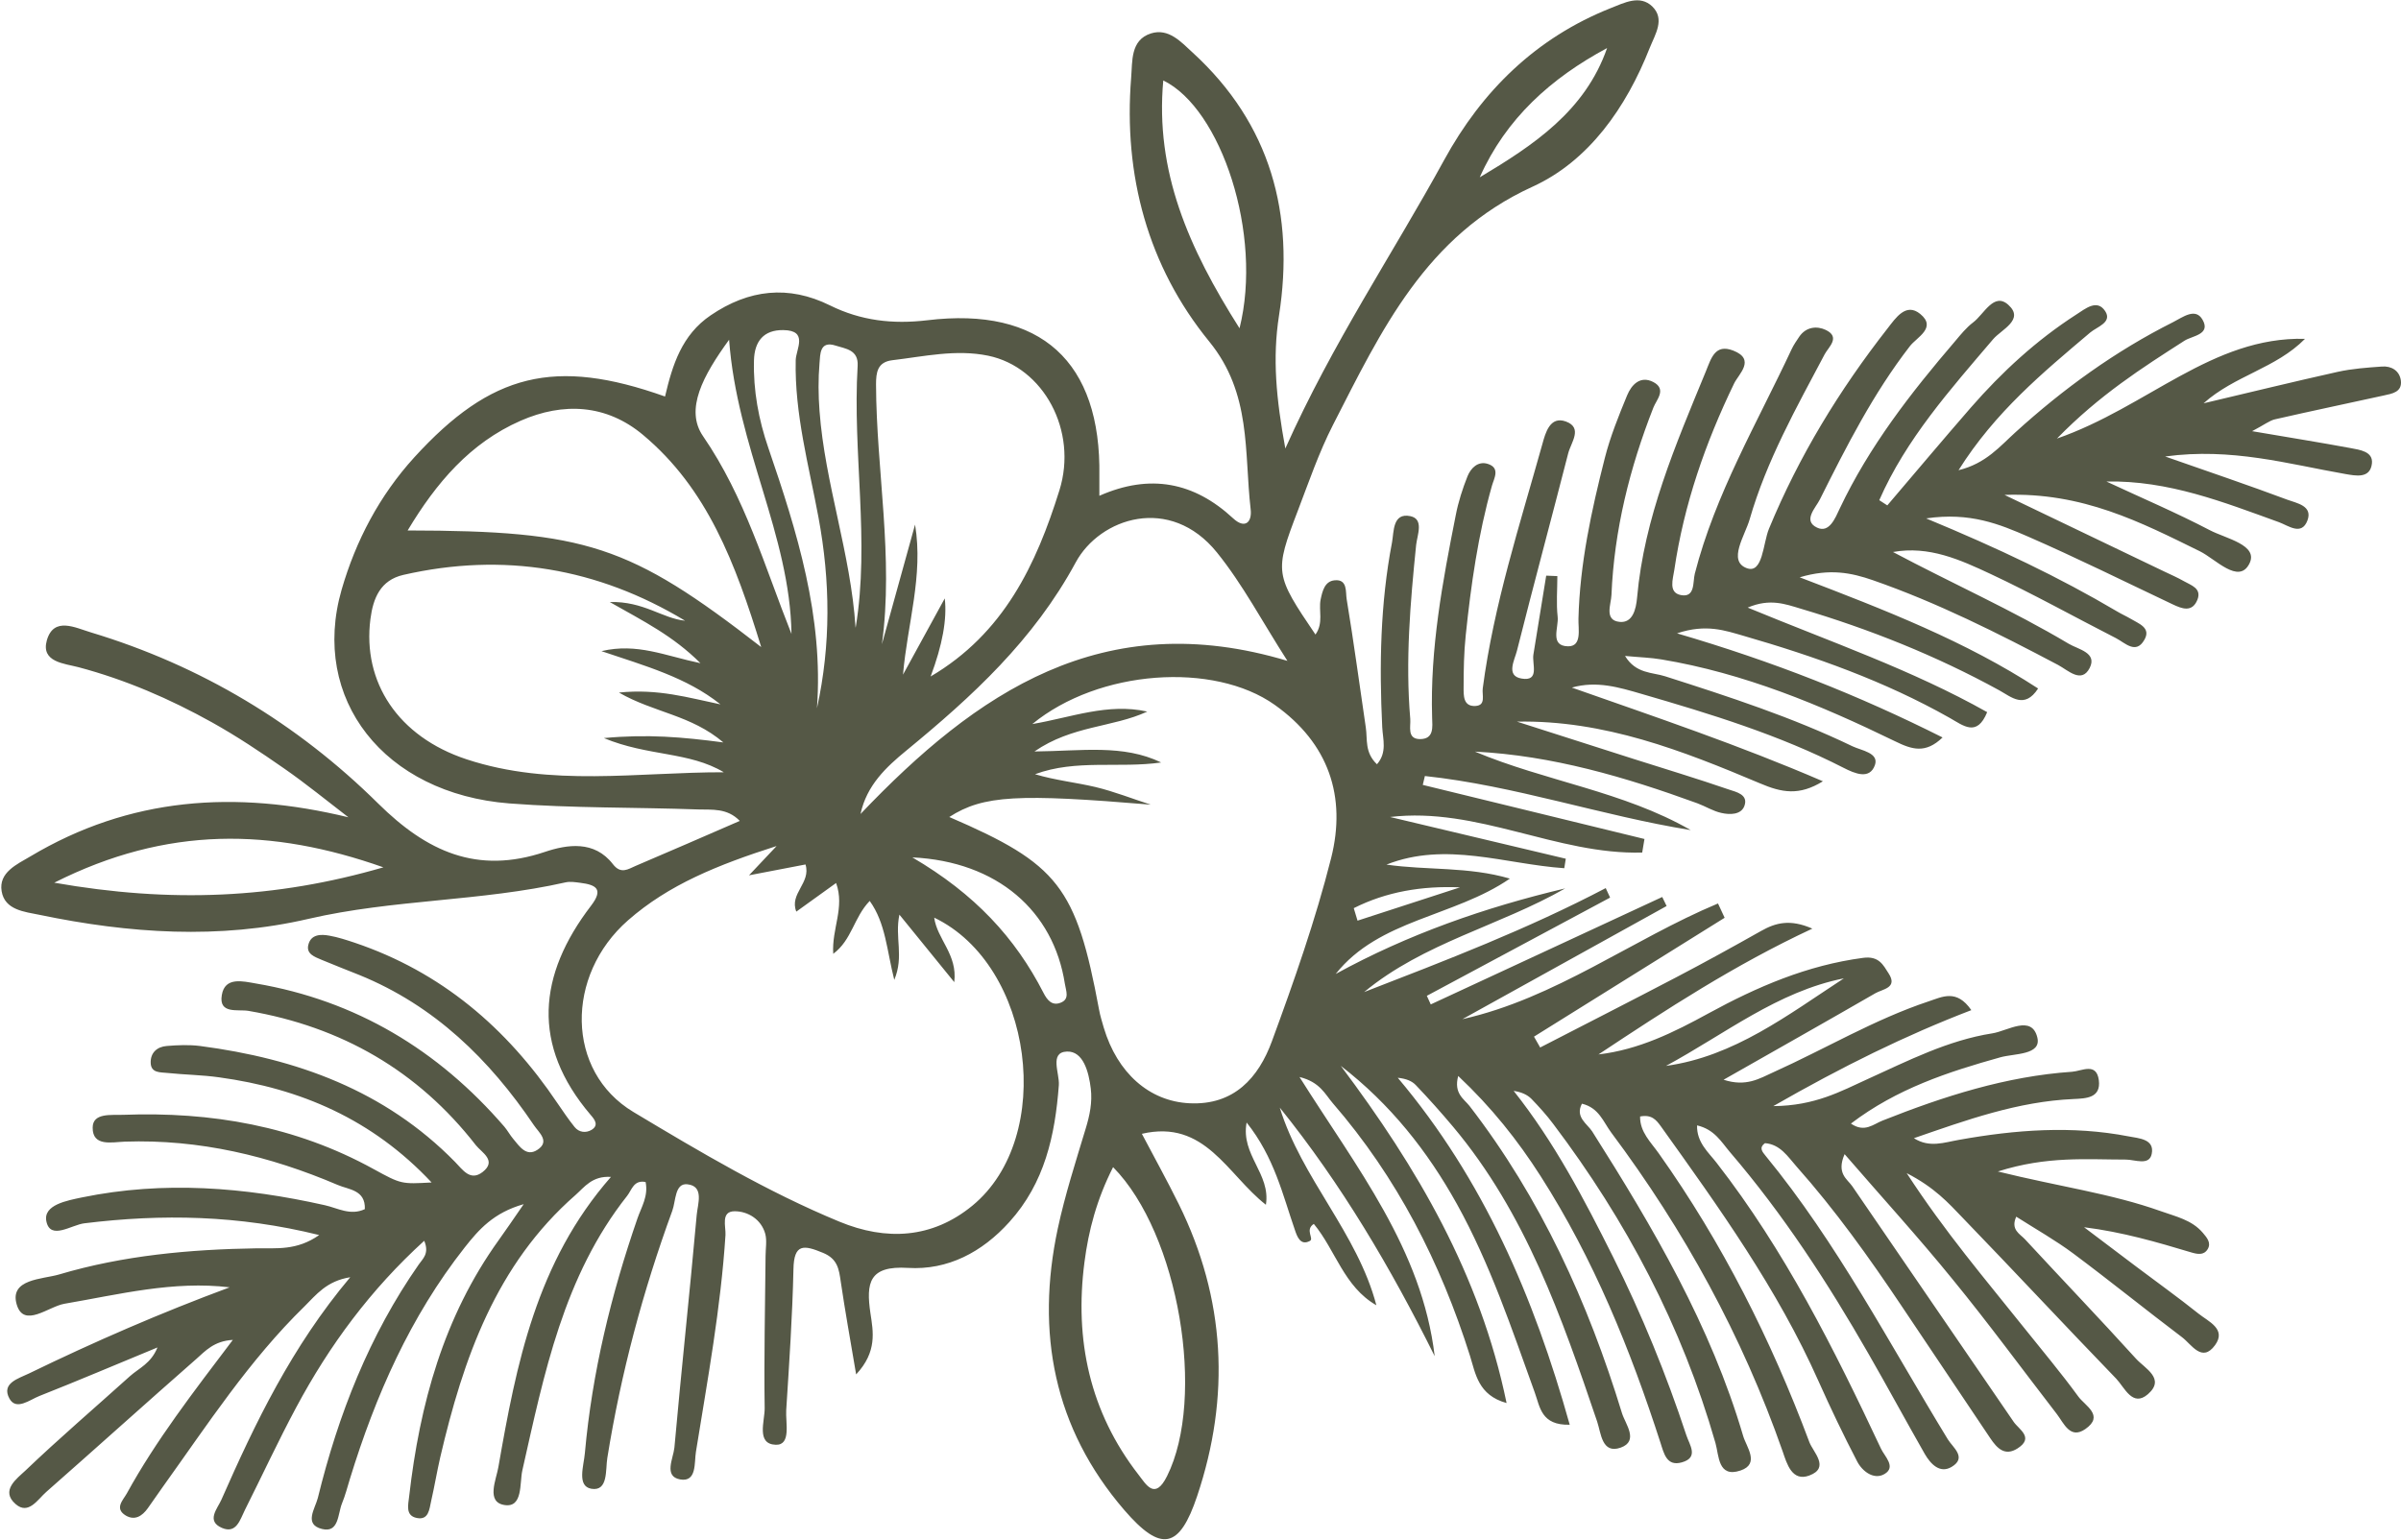 <svg xmlns="http://www.w3.org/2000/svg" id="Layer_1" viewBox="0 0 159.32 102.19"><defs><style>.cls-1{fill:#555846;stroke-width:0px;}</style></defs><path class="cls-1" d="M125.23,33.55c1.85-2.17,3.68-4.35,5.55-6.5,2.06-2.36,4.35-4.47,6.99-6.17.61-.39,1.38-1.05,1.92-.23.49.75-.54,1.04-.99,1.42-3.13,2.65-6.3,5.26-8.74,9.14,1.82-.44,2.76-1.6,3.78-2.52,3.18-2.89,6.62-5.38,10.46-7.31.65-.33,1.48-.98,1.95-.16.57.99-.69,1.07-1.19,1.39-2.82,1.81-5.64,3.6-8.47,6.5,6.01-2.09,10.29-6.77,16.46-6.62-1.93,1.96-4.68,2.44-6.73,4.28,2.97-.7,5.94-1.43,8.91-2.09.95-.21,1.95-.28,2.92-.35.64-.05,1.17.28,1.26.92.1.78-.58.88-1.13,1-2.4.53-4.81,1.03-7.21,1.58-.37.08-.69.35-1.53.79,2.52.43,4.52.75,6.52,1.12.62.12,1.52.22,1.43,1.03-.12,1.02-1.08.81-1.78.69-3.78-.66-7.52-1.76-11.94-1.16,3,1.05,5.57,1.92,8.11,2.87.62.23,1.7.4,1.33,1.38-.39,1.03-1.26.34-1.89.11-3.68-1.33-7.33-2.78-11.45-2.7,2.29,1.07,4.62,2.06,6.86,3.23,1.06.56,3.28.98,2.62,2.24-.71,1.37-2.24-.33-3.28-.84-3.91-1.92-7.77-3.93-12.96-3.74,3.88,1.86,7.24,3.47,10.59,5.08.44.21.9.41,1.32.65.47.27,1.19.47.89,1.23-.35.86-1.02.6-1.65.3-3.19-1.51-6.35-3.08-9.58-4.49-1.89-.82-3.85-1.64-6.77-1.21,4.78,1.98,8.82,3.9,12.68,6.18.28.17.58.3.87.47.54.33,1.4.6.93,1.41-.56.99-1.28.2-1.88-.11-2.78-1.42-5.5-2.94-8.32-4.26-2.01-.94-4.09-1.89-6.48-1.46,3.89,2.07,7.9,3.85,11.66,6.09.64.38,1.91.59,1.39,1.61-.54,1.05-1.42.16-2.09-.2-3.99-2.11-8.02-4.14-12.3-5.63-1.42-.49-2.84-.79-4.85-.19,5.7,2.18,11,4.24,15.82,7.38-.9,1.39-1.78.56-2.58.12-4.19-2.3-8.6-4.06-13.18-5.42-1.01-.3-2.03-.7-3.51-.07,5.53,2.29,10.92,4.14,15.89,6.94-.68,1.67-1.57.9-2.49.38-4.31-2.44-8.95-4.08-13.69-5.45-1.19-.34-2.47-.81-4.4-.16,6.41,1.88,12.05,4.11,17.62,6.91-1.13,1.09-2.02.81-3.16.25-4.95-2.41-10.02-4.52-15.5-5.43-.71-.12-1.45-.14-2.41-.23.72,1.19,1.82,1.08,2.66,1.35,4.22,1.35,8.44,2.72,12.44,4.65.59.28,1.77.43,1.48,1.25-.35.97-1.31.57-2.09.17-4.26-2.18-8.81-3.57-13.39-4.9-1.48-.43-2.98-.89-4.63-.42,5.54,1.95,11.1,3.82,16.66,6.22-1.57.97-2.72.76-4.19.13-5.12-2.16-10.31-4.2-16.11-4.09,2.58.83,5.17,1.65,7.75,2.48,2.11.67,4.23,1.31,6.32,2.03.48.16,1.3.33,1.02,1.09-.22.59-.97.59-1.53.46-.55-.12-1.05-.44-1.59-.64-4.78-1.74-9.62-3.17-14.76-3.43,4.68,1.97,9.83,2.63,14.32,5.21-5.94-.96-11.67-2.95-17.64-3.59-.05.2-.09.39-.14.59,4.9,1.2,9.8,2.39,14.71,3.59-.05.3-.1.6-.15.9-5.67.16-10.94-3.05-16.73-2.36,3.89.92,7.77,1.84,11.66,2.77l-.1.63c-3.93-.27-7.85-1.8-11.8-.24,2.68.39,5.43.12,8.19.93-3.71,2.55-8.67,2.69-11.56,6.33,4.81-2.64,9.91-4.42,15.23-5.68-4.35,2.49-9.38,3.6-13.34,6.88,5.42-2.1,10.85-4.18,16.03-6.9.1.21.19.42.29.63-4.05,2.17-8.11,4.35-12.16,6.52.09.19.17.38.26.57,5.12-2.38,10.24-4.75,15.36-7.13.1.2.19.4.29.6-4.52,2.5-9.03,5-13.55,7.51,6.19-1.39,11.25-5.29,16.96-7.68l.44.95c-4.22,2.63-8.44,5.26-12.65,7.89.14.24.28.48.41.72,3.01-1.55,6.03-3.09,9.03-4.66,1.89-.99,3.76-2.02,5.62-3.07.97-.55,1.93-.81,3.41-.16-5.17,2.41-9.68,5.36-14.19,8.35,2.67-.31,5.01-1.47,7.29-2.72,3.24-1.77,6.56-3.2,10.27-3.69,1.05-.14,1.33.47,1.69,1.03.63.97-.4,1.04-.88,1.32-3.24,1.87-6.5,3.71-10.07,5.74,1.5.49,2.38-.08,3.31-.5,3.44-1.55,6.69-3.5,10.29-4.7.91-.3,1.86-.84,2.84.58-4.4,1.69-8.53,3.73-13.14,6.37,2.77-.02,4.49-.99,6.25-1.79,2.69-1.22,5.34-2.58,8.29-3.04,1.01-.16,2.61-1.26,2.98.28.28,1.17-1.52,1.05-2.45,1.31-3.47.97-6.87,2.08-9.92,4.4.91.63,1.5.03,2.1-.2,4.06-1.61,8.19-2.94,12.58-3.24.65-.05,1.61-.64,1.77.56.15,1.19-.85,1.21-1.67,1.25-3.71.16-7.13,1.4-10.6,2.6,1.03.66,2.01.28,2.99.11,3.74-.67,7.49-.96,11.26-.23.67.13,1.73.17,1.53,1.16-.16.81-1.12.38-1.71.38-2.61,0-5.23-.25-8.5.79,4.04,1,7.51,1.46,10.8,2.63,1,.36,2.07.58,2.8,1.44.26.31.58.66.32,1.09-.26.42-.68.33-1.09.21-2.27-.68-4.55-1.35-7.11-1.67,1.16.87,2.31,1.75,3.47,2.62,1.38,1.04,2.78,2.04,4.13,3.12.65.52,1.87,1.02,1.09,2.09-.87,1.19-1.56-.06-2.19-.53-2.42-1.83-4.78-3.74-7.22-5.56-1.17-.87-2.46-1.6-3.78-2.44-.39.86.24,1.14.57,1.49,2.45,2.65,4.95,5.26,7.38,7.94.58.64,1.97,1.32.79,2.35-1.02.89-1.55-.44-2.1-1.02-3.42-3.54-6.78-7.15-10.2-10.69-.94-.98-1.86-2.01-3.71-2.96,2.57,3.95,5.21,7.03,7.73,10.19,1.23,1.54,2.5,3.05,3.66,4.64.43.6,1.76,1.26.46,2.16-1,.69-1.41-.37-1.88-.99-2.31-2.99-4.54-6.04-6.93-8.96-2.25-2.77-4.66-5.41-7.16-8.3-.56,1.29.18,1.65.51,2.13,3.56,5.22,7.15,10.42,10.71,15.64.34.5,1.38,1.04.26,1.76-.84.54-1.36,0-1.81-.67-1.96-2.93-3.93-5.86-5.9-8.8-2.15-3.21-4.39-6.35-6.96-9.24-.58-.66-1.08-1.47-2.09-1.55-.44.31-.15.6.03.83,4.77,5.81,8.21,12.46,12.1,18.83.33.54,1.29,1.21.25,1.83-.78.46-1.39-.19-1.78-.86-1.26-2.21-2.47-4.45-3.74-6.66-2.7-4.71-5.65-9.25-9.19-13.38-.57-.67-1.02-1.5-2.18-1.77-.03,1.14.77,1.8,1.3,2.49,4.52,5.81,7.79,12.34,10.9,18.96.24.52,1.03,1.22.24,1.69-.69.41-1.47-.16-1.82-.84-.91-1.75-1.76-3.53-2.56-5.32-2.72-6.12-6.6-11.52-10.47-16.93-.3-.41-.6-.79-1.37-.64-.02,1.03.72,1.71,1.24,2.45,4.21,5.93,7.45,12.37,9.99,19.16.25.67,1.39,1.7,0,2.22-1.15.43-1.49-.78-1.77-1.6-2.68-7.66-6.53-14.68-11.38-21.17-.52-.7-.81-1.64-1.94-1.91-.47.89.35,1.33.68,1.84,4.05,6.39,7.87,12.9,10.02,20.22.21.72,1.13,1.85-.18,2.29-1.5.5-1.42-.99-1.66-1.83-2.22-7.75-5.91-14.75-10.76-21.17-.44-.59-.94-1.14-1.45-1.67-.28-.28-.66-.45-1.18-.53,2.7,3.4,4.68,7.19,6.6,11.03,1.91,3.83,3.52,7.77,4.86,11.83.21.64.85,1.48-.31,1.8-1,.28-1.18-.6-1.41-1.31-2-6.19-4.43-12.19-7.95-17.69-1.52-2.38-3.26-4.57-5.47-6.65-.31,1.16.38,1.52.75,1.99,4.73,6.13,7.87,13.04,10.12,20.4.22.71,1.14,1.84-.09,2.28-1.25.44-1.3-.96-1.56-1.73-2.35-6.93-4.75-13.84-9.56-19.57-.79-.94-1.61-1.86-2.46-2.75-.26-.28-.64-.44-1.21-.5,5.69,6.75,9.04,14.56,11.41,23.03-1.9.05-1.97-1.18-2.32-2.14-1.53-4.24-2.96-8.53-5.16-12.5-1.96-3.53-4.43-6.65-7.71-9.18,5.05,6.73,9.24,13.84,11,22.38-1.89-.52-2.06-1.96-2.43-3.14-1.95-6.18-4.84-11.84-9.1-16.76-.51-.59-.85-1.41-2.21-1.74,3.79,6.03,8.13,11.43,8.97,18.53-2.9-5.84-6.18-11.41-10.28-16.5,1.45,4.71,5.15,8.32,6.41,13.12-2.15-1.23-2.71-3.66-4.15-5.4-.61.39.03.98-.26,1.13-.63.34-.85-.3-.99-.71-.82-2.36-1.37-4.84-3.21-7.15-.4,2.17,1.61,3.39,1.28,5.46-2.56-2-4.03-5.69-8.23-4.71.81,1.54,1.67,3.09,2.45,4.67,3.1,6.28,3.43,12.78,1.22,19.37-1.18,3.53-2.4,3.76-4.84.93-4.68-5.44-5.88-11.78-4.41-18.68.48-2.24,1.19-4.44,1.85-6.63.27-.88.45-1.75.34-2.66-.13-1.1-.5-2.5-1.58-2.46-1.19.04-.48,1.45-.54,2.23-.25,3.34-.94,6.49-3.28,9.08-1.81,2.01-4.09,3.21-6.73,3.05-2.59-.16-2.79.99-2.49,3.02.18,1.2.46,2.54-.95,4.05-.4-2.36-.74-4.25-1.02-6.15-.12-.84-.21-1.52-1.18-1.92-1.26-.52-1.93-.64-1.96,1.09-.07,3.12-.28,6.23-.48,9.35-.05.84.34,2.33-.69,2.3-1.32-.04-.73-1.57-.74-2.43-.05-3.37.03-6.73.06-10.1,0-.49.1-1.01-.02-1.47-.27-.98-1.17-1.5-2.03-1.5-.94,0-.58,1.01-.61,1.57-.31,4.84-1.19,9.61-1.96,14.39-.12.72.07,2.04-1.05,1.84-1.11-.2-.45-1.4-.38-2.11.46-5.15,1.02-10.29,1.48-15.44.06-.71.52-1.92-.62-2.04-.84-.09-.76,1.11-1,1.76-1.95,5.33-3.41,10.79-4.31,16.4-.13.78.07,2.24-1.06,2.05-.98-.17-.5-1.53-.43-2.37.48-5.34,1.74-10.52,3.49-15.58.26-.75.73-1.47.54-2.41-.79-.16-.92.53-1.22.91-4.23,5.35-5.51,11.81-6.96,18.23-.19.85.05,2.49-1.18,2.3-1.25-.19-.55-1.69-.41-2.52,1.19-6.82,2.51-13.6,7.47-19.26-1.25-.08-1.76.68-2.35,1.2-5.28,4.62-7.45,10.86-8.98,17.42-.22.96-.38,1.93-.6,2.89-.12.54-.16,1.29-.95,1.13-.78-.15-.57-.89-.51-1.44.7-6.11,2.29-11.92,5.94-17,.47-.65.92-1.32,1.66-2.39-2.01.57-2.98,1.69-3.92,2.88-3.61,4.59-5.91,9.82-7.61,15.35-.17.55-.31,1.11-.53,1.64-.28.7-.2,1.97-1.32,1.69-1.23-.3-.46-1.35-.28-2.06,1.36-5.54,3.41-10.79,6.7-15.5.25-.37.72-.71.36-1.57-3.56,3.24-6.29,6.94-8.49,11.05-1.2,2.24-2.27,4.55-3.41,6.82-.32.64-.56,1.6-1.52,1.19-1.07-.46-.3-1.28-.04-1.87,2.25-5.11,4.66-10.14,8.55-14.77-1.58.25-2.27,1.18-3.03,1.93-3.67,3.58-6.45,7.86-9.41,11.99-.33.47-.66.94-.99,1.41-.37.52-.86.84-1.46.49-.78-.47-.18-1.03.06-1.46,1.94-3.53,4.4-6.71,7.04-10.2-1.25.07-1.83.74-2.43,1.27-3.33,2.92-6.62,5.89-9.95,8.82-.57.5-1.18,1.55-2.03.81-1.04-.9.09-1.7.64-2.22,2.25-2.15,4.62-4.18,6.94-6.27.59-.53,1.4-.84,1.83-1.91-2.74,1.13-5.27,2.21-7.83,3.22-.64.25-1.54.99-1.99.18-.57-1.03.61-1.34,1.29-1.67,4.34-2.11,8.76-4.03,13.32-5.72-3.74-.45-7.33.47-10.96,1.09-1.06.18-2.7,1.65-3.17.05-.5-1.7,1.7-1.67,2.8-1.99,4.27-1.27,8.69-1.67,13.14-1.74,1.28-.02,2.64.17,4.13-.88-5.36-1.33-10.44-1.41-15.58-.78-.85.1-2.25,1.14-2.52-.12-.24-1.11,1.38-1.39,2.37-1.6,5.41-1.11,10.77-.68,16.11.52.85.19,1.69.71,2.65.26.05-1.29-1.08-1.29-1.81-1.61-4.5-1.92-9.18-3.04-14.12-2.87-.84.03-2.14.35-2.13-.93,0-1,1.24-.82,2.01-.85,5.85-.22,11.44.74,16.63,3.6,1.84,1.01,1.85,1,3.85.89-3.94-4.2-8.7-6.24-14.11-6.98-1.14-.16-2.29-.17-3.43-.29-.45-.05-1.08.02-1.1-.67-.02-.67.42-1.07,1.07-1.12.73-.06,1.48-.09,2.2,0,6.42.84,12.27,2.95,16.92,7.69.51.52,1.01,1.31,1.83.68.98-.76-.06-1.3-.44-1.78-3.85-4.95-8.92-7.86-15.09-8.92-.69-.12-1.99.24-1.77-1.05.2-1.24,1.42-.91,2.25-.77,6.66,1.13,12.11,4.42,16.5,9.51.21.25.37.55.58.8.42.5.87,1.21,1.6.74.88-.56.1-1.16-.22-1.64-2.95-4.37-6.6-7.94-11.58-9.97-.84-.34-1.68-.66-2.51-1.01-.44-.19-1.03-.38-.88-.99.17-.71.83-.72,1.41-.61.56.1,1.11.28,1.65.46,5.76,1.94,10.11,5.66,13.46,10.64.37.54.74,1.09,1.15,1.6.29.36.75.41,1.12.19.51-.31.21-.69-.06-1-3.94-4.63-3.49-9.28.03-13.88.86-1.12.31-1.39-.71-1.52-.32-.04-.67-.1-.98-.03-5.62,1.27-11.43,1.12-17.05,2.42-5.94,1.38-11.91.97-17.83-.26-1.03-.21-2.33-.32-2.54-1.57-.21-1.25,1.02-1.79,1.9-2.31,6.6-3.94,13.59-4.42,21.11-2.6-1.42-1.09-2.81-2.23-4.28-3.25-1.55-1.08-3.12-2.13-4.77-3.05-2.8-1.56-5.73-2.83-8.85-3.66-.94-.25-2.52-.33-2.11-1.79.46-1.59,1.89-.83,2.93-.52,7.29,2.2,13.68,6.04,19.06,11.36,3.22,3.18,6.55,4.72,11.05,3.21,1.49-.5,3.29-.78,4.52.81.53.69,1.01.33,1.5.12,2.26-.96,4.5-1.94,6.92-2.99-.84-.87-1.85-.73-2.74-.76-4.18-.15-8.38-.08-12.55-.4-8.32-.65-13.22-6.94-11.13-14.19.94-3.25,2.51-6.24,4.82-8.78,5.1-5.59,9.32-6.64,16.64-4.04.49-2.09,1.11-4.09,3.03-5.39,2.53-1.72,5.16-2.02,7.91-.66,2.06,1.02,4.17,1.26,6.45.99,7.55-.92,11.56,2.75,11.43,10.34,0,.32,0,.64,0,1.31,3.37-1.49,6.29-.9,8.87,1.49.78.73,1.27.28,1.17-.59-.44-3.82.07-7.68-2.75-11.14-4.07-4.99-5.7-11.03-5.18-17.52.09-1.07-.06-2.49,1.31-2.93,1.17-.37,2,.56,2.77,1.27,5.18,4.74,6.78,10.72,5.73,17.46-.44,2.82-.19,5.5.42,8.82,3.14-7.02,7.13-12.92,10.54-19.15,2.51-4.59,6.1-8.11,11.05-10.08.91-.36,1.94-.9,2.76-.11.86.84.19,1.85-.17,2.75-1.56,3.96-4.05,7.52-7.79,9.22-7.09,3.24-10.03,9.56-13.23,15.81-.93,1.82-1.6,3.78-2.33,5.69-1.57,4.1-1.53,4.23,1.17,8.22.55-.77.2-1.6.34-2.31.12-.59.28-1.23.93-1.29.88-.09.72.79.8,1.25.47,2.83.85,5.68,1.27,8.52.12.78-.09,1.65.74,2.44.69-.79.39-1.66.35-2.46-.2-4.11-.13-8.21.65-12.27.13-.7.03-1.98,1.21-1.74.93.19.46,1.26.39,1.91-.39,3.84-.72,7.69-.39,11.55.04.5-.23,1.33.64,1.34.95,0,.83-.8.81-1.45-.14-4.55.69-8.99,1.57-13.42.17-.88.45-1.75.78-2.58.22-.54.69-1.02,1.34-.82.85.27.42.96.28,1.45-.92,3.25-1.39,6.58-1.74,9.93-.12,1.14-.14,2.29-.14,3.44,0,.54-.04,1.3.79,1.25.71-.04.42-.73.48-1.17.73-5.55,2.46-10.86,3.96-16.23.2-.72.5-1.87,1.56-1.48,1.14.42.33,1.4.15,2.11-1.12,4.37-2.3,8.73-3.4,13.1-.15.61-.76,1.67.3,1.85,1.23.21.69-.96.79-1.59.28-1.75.56-3.49.85-5.24l.74.03c0,.9-.08,1.81.02,2.7.08.7-.55,1.94.69,1.96.94.01.67-1.15.69-1.83.09-3.64.86-7.17,1.75-10.67.36-1.42.92-2.8,1.48-4.16.29-.7.87-1.33,1.74-.88.91.48.2,1.18,0,1.7-1.57,4-2.6,8.13-2.78,12.43-.02.61-.51,1.69.55,1.79.85.08,1.08-.82,1.15-1.61.47-5.32,2.56-10.15,4.56-15.01.36-.88.61-1.86,1.82-1.39,1.51.59.36,1.56.06,2.18-1.91,3.95-3.33,8.03-3.97,12.38-.09.61-.41,1.51.44,1.67.96.18.78-.87.92-1.42,1.36-5.3,4.13-9.99,6.42-14.89.14-.3.33-.57.51-.84.45-.66,1.17-.73,1.76-.45,1,.48.18,1.14-.07,1.61-1.88,3.55-3.86,7.07-4.98,10.96-.31,1.08-1.47,2.76-.2,3.24,1.08.41,1.08-1.64,1.48-2.61,1.99-4.82,4.67-9.21,7.87-13.3.54-.69,1.22-1.74,2.17-.96,1.12.92-.24,1.55-.69,2.14-2.43,3.14-4.21,6.65-5.97,10.17-.27.55-1.16,1.41-.19,1.87.81.39,1.21-.63,1.51-1.27,1.95-4.12,4.72-7.68,7.66-11.11.37-.44.74-.9,1.19-1.24.72-.54,1.38-2.04,2.34-1.16,1.08.98-.46,1.63-1.01,2.27-2.85,3.35-5.78,6.63-7.56,10.69.19.12.38.25.57.37ZM51.52,56.16c-3.9,1.25-7.15,2.56-9.85,4.93-4.16,3.65-4.14,10.02.36,12.72,4.42,2.65,8.88,5.3,13.67,7.28,3.1,1.28,6.15,1.13,8.82-1.06,5.55-4.56,4.05-15.96-2.53-19.12.19,1.43,1.56,2.45,1.33,4.28-1.29-1.58-2.39-2.94-3.64-4.48-.32,1.54.32,2.75-.34,4.33-.5-1.98-.57-3.76-1.63-5.24-1.06,1.1-1.18,2.59-2.42,3.51-.11-1.68.78-3.06.19-4.7-.96.69-1.78,1.28-2.64,1.9-.48-1.2.99-1.9.61-3.13-1.18.22-2.31.44-3.75.72.63-.67,1.04-1.1,1.82-1.93ZM76.11,47.24c-2.28,1.05-4.96.91-7.47,2.64,3.15-.03,5.88-.49,8.41.73-2.8.4-5.64-.23-8.37.78,1.33.4,2.69.54,4.01.85,1.25.3,2.45.78,3.67,1.17-8.77-.73-11.1-.64-13.37.82,7.24,3.12,8.42,4.63,9.94,12.79.07.4.2.8.31,1.19.9,3.01,3.02,4.89,5.68,5.02,2.96.15,4.59-1.69,5.48-4.12,1.47-4,2.89-8.04,3.93-12.16,1.02-4.07-.15-7.61-3.74-10.16-4.05-2.88-11.68-2.35-16.09,1.27,2.59-.44,5-1.41,7.62-.83ZM47.79,46.74c-2.24-1.78-4.95-2.53-7.88-3.52,2.37-.56,4.21.31,6.57.8-1.83-1.82-3.73-2.76-6.02-4.06,2.26-.06,3.48,1.09,5,1.24-5.81-3.5-12.05-4.56-18.7-3.04-1.51.35-2,1.53-2.18,2.93-.54,4.18,1.83,7.81,6.38,9.31,5.6,1.85,11.36.85,17.07.86-2.3-1.38-5.03-1.05-7.96-2.27,2.91-.27,5.2-.07,7.93.29-2.15-1.83-4.6-1.97-6.93-3.31,2.61-.27,4.64.35,6.72.78ZM61.74,44.91c4.88-2.87,7.02-7.44,8.56-12.37,1.23-3.94-1.05-8.17-4.73-8.93-2.14-.44-4.25.05-6.36.3-.99.12-1.08.81-1.08,1.61.02,5.73,1.18,11.45.39,17.24.73-2.65,1.47-5.29,2.2-7.94.56,3.4-.51,6.58-.8,9.96.88-1.61,1.76-3.21,2.77-5.06q.24,2.05-.94,5.19ZM27.06,35.21c11.8.02,14.72.96,23.45,7.74-1.72-5.59-3.58-10.52-7.85-14.09-2.42-2.02-5.27-2.18-8.12-.93-3.34,1.47-5.59,4.11-7.49,7.28ZM85.43,43.87c-1.67-2.6-2.96-5.07-4.68-7.2-3.11-3.85-7.77-2.3-9.37.66-2.8,5.17-6.86,8.89-11.24,12.49-1.33,1.09-2.63,2.3-3.04,4.21,7.67-8.05,16.08-13.85,28.34-10.16ZM73.86,77.47c-1.09,2.15-1.63,4.21-1.9,6.31-.67,5.16.35,9.94,3.59,14.11.5.64,1.08,1.72,1.89.09,2.59-5.19.8-16.07-3.58-20.51ZM3.6,58.59c7.73,1.36,14.66,1.07,21.84-1.02-7.4-2.61-14.34-2.76-21.84,1.02ZM82.25,21.79c1.56-6.24-1.23-14.59-5.06-16.45-.55,6.03,1.67,11.11,5.06,16.45ZM54.21,47.01c.93-4.23.89-8.43.1-12.67-.64-3.45-1.59-6.87-1.51-10.44.02-.72.86-1.97-.82-1.99-1.3-.02-1.92.74-1.95,2.02-.05,1.99.31,3.93.95,5.79,1.92,5.6,3.67,11.21,3.23,17.29ZM52.52,42.08c-.1-6.58-3.61-12.37-4.14-19.53-1.73,2.38-2.95,4.63-1.73,6.4,2.79,4.06,4.09,8.66,5.87,13.13ZM56.78,41.65c.95-5.76-.22-11.56.13-17.37.06-1.07-.81-1.13-1.46-1.34-1.07-.35-1.02.6-1.07,1.16-.09,1.05-.08,2.13,0,3.18.36,4.83,2.07,9.45,2.39,14.36ZM60.54,56.91c4.15,2.43,6.83,5.34,8.7,8.99.24.47.56.88,1.13.66.63-.24.36-.79.29-1.26-.75-4.82-4.47-8.12-10.13-8.39ZM98.19,11.77c3.56-2.13,6.99-4.39,8.45-8.58-3.71,1.99-6.71,4.67-8.45,8.58ZM110.55,70.75c4.51-.62,8.08-3.38,11.8-5.81-4.41.88-7.88,3.69-11.8,5.81ZM96.89,58.9c-2.53-.11-4.9.29-7.06,1.38.08.28.17.55.25.83,2.27-.74,4.53-1.47,6.8-2.21Z"></path></svg>